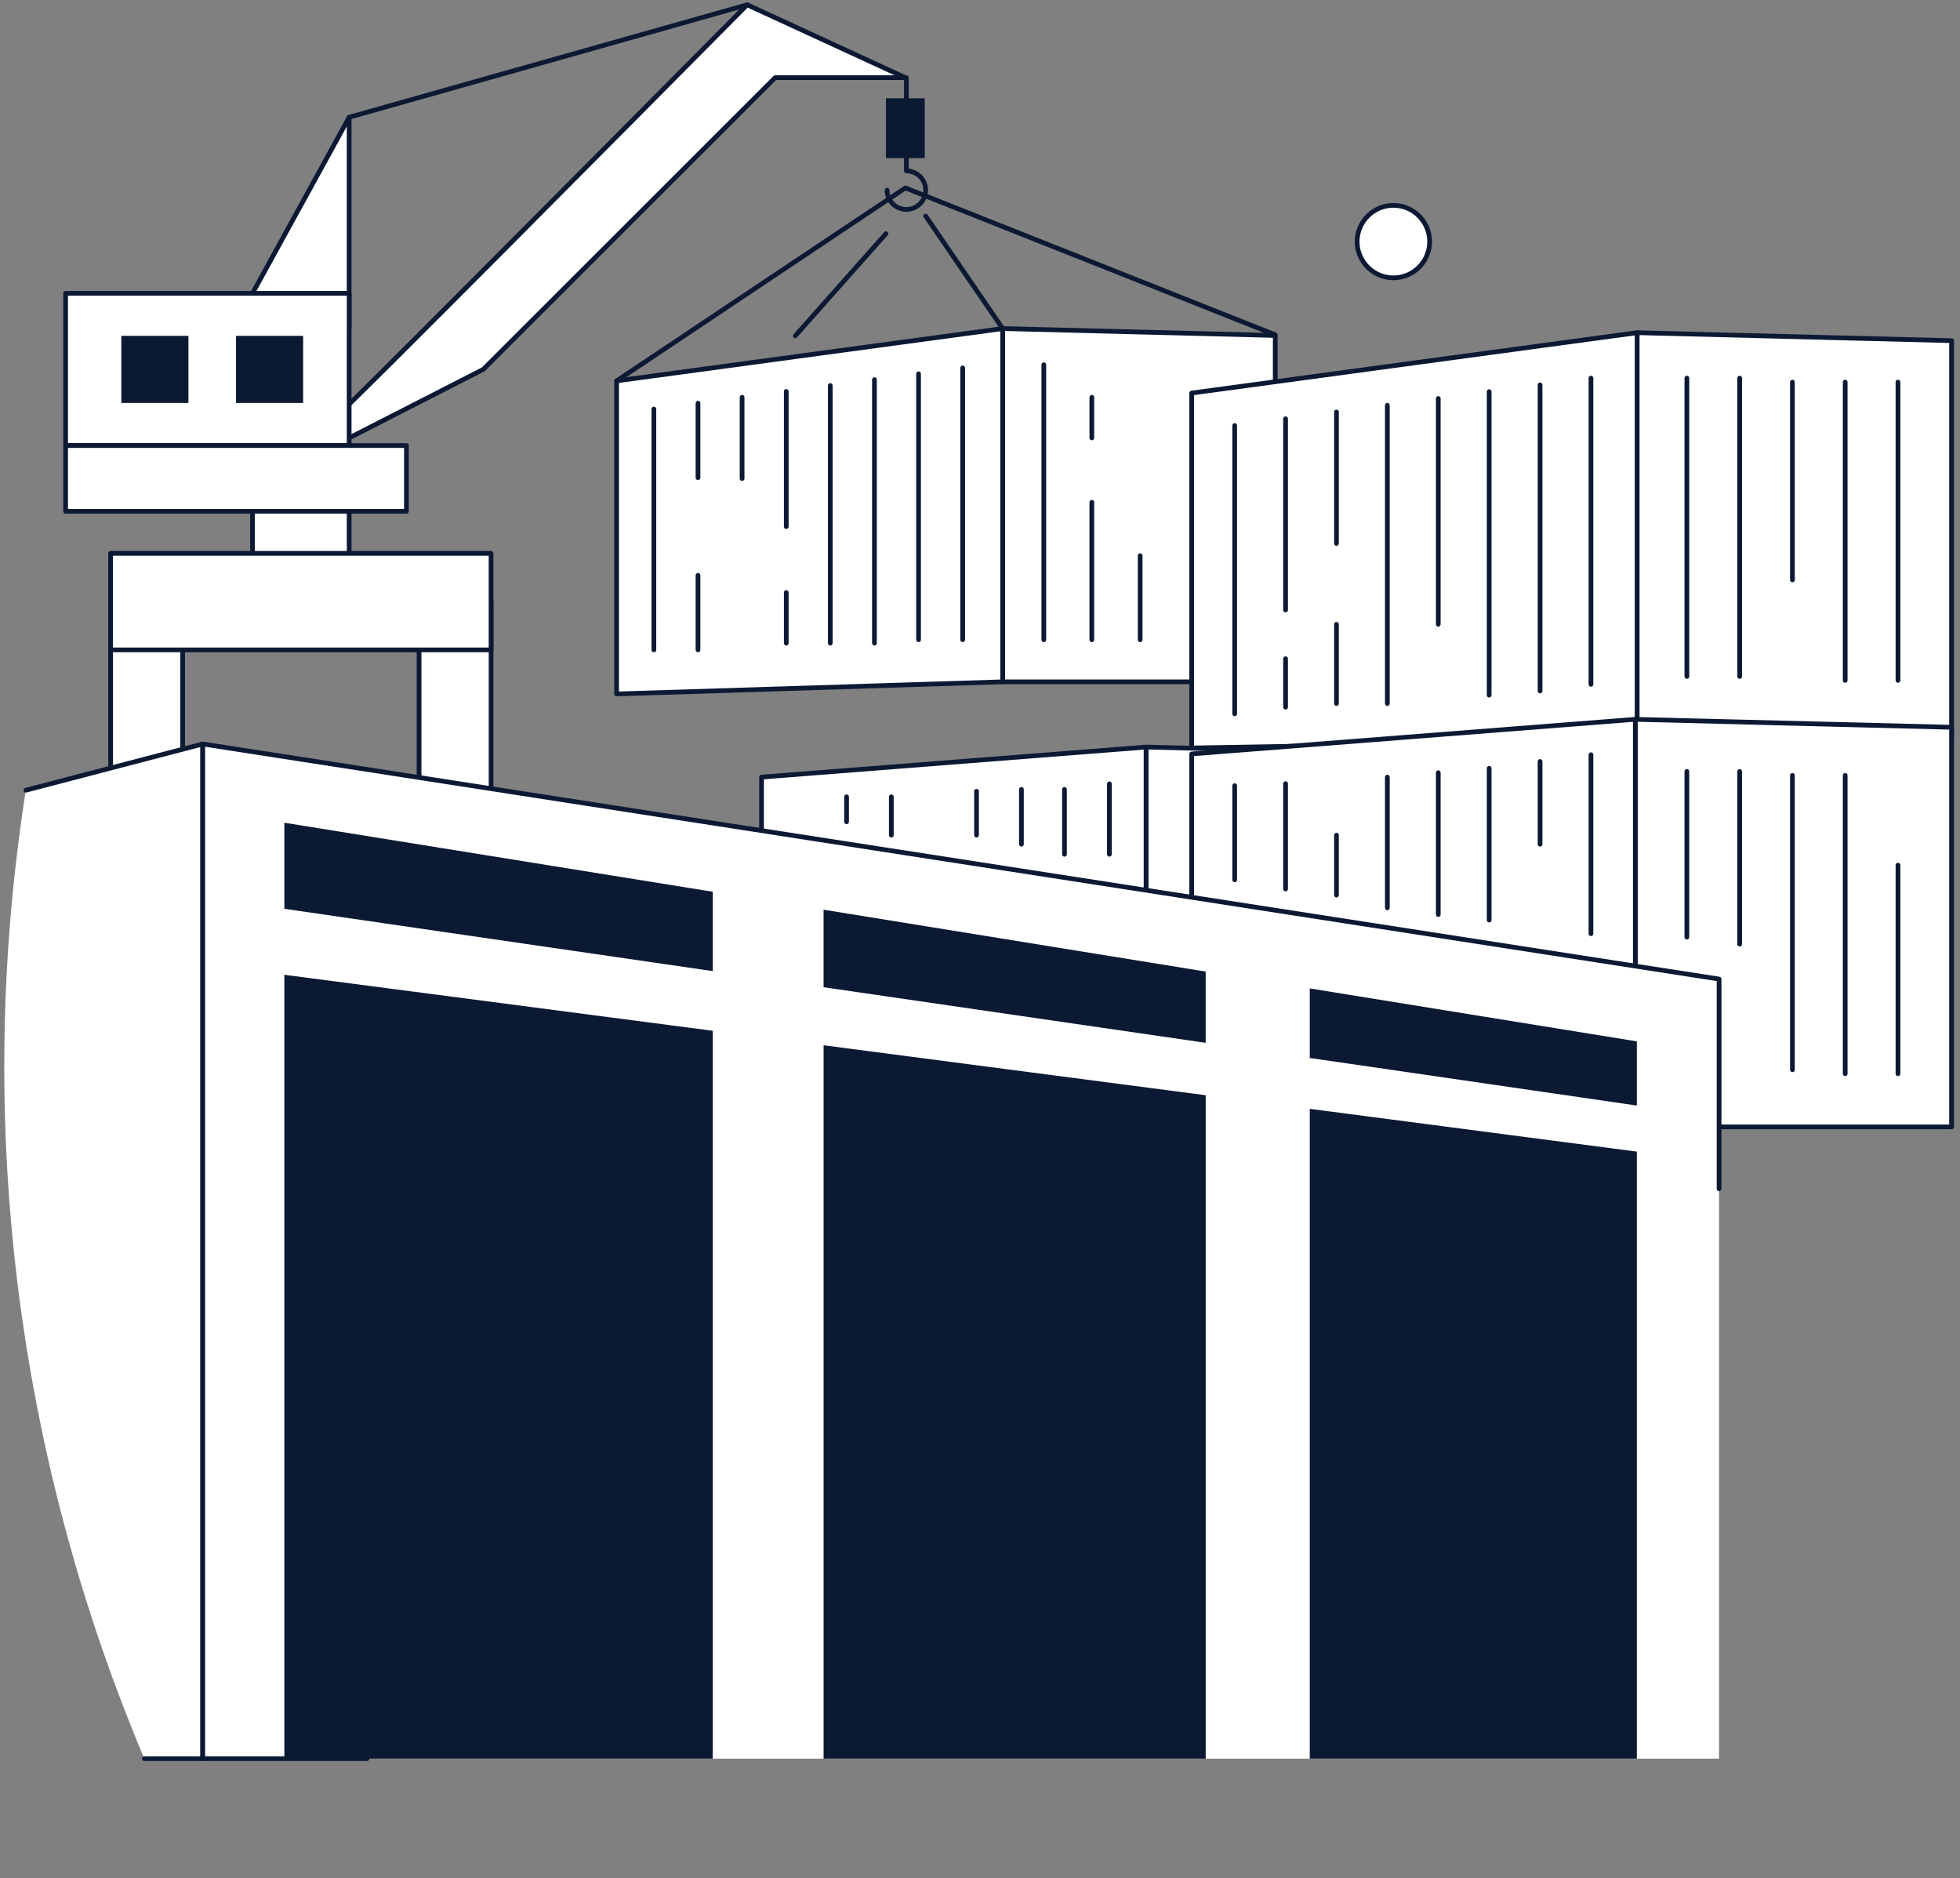 <?xml version="1.0" encoding="UTF-8"?> <svg xmlns="http://www.w3.org/2000/svg" width="358" height="343" viewBox="0 0 358 343" fill="none"><rect x="0" y="0" width="358" height="343" fill="#808080" stroke="none"/> <g clip-path="url(#clip0_196_5)"> <path d="M61.085 76.401C61.893 76.132 136.471 0.873 136.471 0.873L165.364 14.183H141.586L88.282 67.445L61.085 81.364V76.401Z" fill="white"></path> <path d="M61.084 81.785C61.005 81.785 60.927 81.763 60.86 81.721C60.796 81.683 60.742 81.628 60.706 81.562C60.669 81.497 60.651 81.423 60.652 81.348V76.393C60.653 76.317 60.673 76.243 60.712 76.177C60.75 76.112 60.805 76.057 60.871 76.019C62.512 74.78 110.8 26.16 136.164 0.565C136.226 0.502 136.306 0.46 136.393 0.445C136.48 0.429 136.57 0.44 136.65 0.477L165.545 13.785C165.634 13.826 165.707 13.896 165.75 13.985C165.794 14.073 165.806 14.173 165.784 14.269C165.764 14.365 165.711 14.451 165.634 14.513C165.557 14.574 165.462 14.608 165.364 14.607H141.764L88.58 67.748C88.548 67.779 88.512 67.806 88.472 67.826L61.281 81.738C61.22 81.769 61.153 81.785 61.084 81.785V81.785ZM61.515 76.571V80.652L88.019 67.098L141.281 13.878C141.362 13.797 141.472 13.752 141.586 13.751H163.402L136.564 1.391C114.834 23.316 65.826 72.715 61.515 76.571Z" fill="#0C1933"></path> <path d="M46.124 60.002V53.562L63.775 21.417V60.002H46.124Z" fill="white"></path> <path d="M63.774 60.433H46.123C46.01 60.433 45.9 60.388 45.819 60.307C45.739 60.227 45.693 60.117 45.693 60.003V53.563C45.694 53.492 45.712 53.421 45.746 53.358L63.396 21.213C63.442 21.13 63.515 21.064 63.603 21.026C63.69 20.988 63.788 20.981 63.881 21.004C63.973 21.028 64.055 21.082 64.114 21.157C64.172 21.233 64.204 21.325 64.204 21.421V60.005C64.204 60.119 64.158 60.228 64.078 60.308C63.997 60.388 63.888 60.433 63.774 60.433V60.433ZM46.554 59.574H63.344V23.096L46.554 53.672V59.574Z" fill="#0C1933"></path> <path d="M63.775 87.399H46.124V118.347H63.775V87.399Z" fill="white"></path> <path d="M63.774 118.777H46.123C46.01 118.777 45.9 118.732 45.819 118.651C45.739 118.57 45.693 118.461 45.693 118.347V87.399C45.693 87.285 45.739 87.176 45.819 87.095C45.9 87.014 46.01 86.969 46.123 86.969H63.774C63.831 86.969 63.886 86.98 63.939 87.002C63.991 87.023 64.038 87.055 64.078 87.095C64.118 87.135 64.15 87.182 64.171 87.234C64.193 87.287 64.204 87.343 64.204 87.399V118.347C64.204 118.404 64.193 118.459 64.171 118.512C64.15 118.564 64.118 118.611 64.078 118.651C64.038 118.691 63.991 118.723 63.939 118.744C63.886 118.766 63.831 118.777 63.774 118.777V118.777ZM46.554 117.915H63.344V87.827H46.554V117.915Z" fill="#0C1933"></path> <path d="M89.693 158.957V109.857H76.539V158.957H89.693Z" fill="white"></path> <path d="M89.694 159.387H76.54C76.483 159.387 76.427 159.376 76.375 159.354C76.323 159.333 76.275 159.301 76.235 159.261C76.195 159.221 76.164 159.174 76.142 159.122C76.121 159.07 76.109 159.014 76.109 158.957V109.857C76.109 109.8 76.121 109.745 76.142 109.692C76.164 109.64 76.195 109.593 76.235 109.553C76.275 109.513 76.323 109.481 76.375 109.46C76.427 109.438 76.483 109.427 76.54 109.427H89.694C89.75 109.427 89.806 109.438 89.858 109.46C89.91 109.481 89.958 109.513 89.998 109.553C90.038 109.593 90.07 109.64 90.091 109.692C90.113 109.745 90.124 109.8 90.124 109.857V158.957C90.124 159.071 90.079 159.181 89.998 159.261C89.917 159.342 89.808 159.387 89.694 159.387ZM76.975 158.527H89.269V110.287H76.975V158.527Z" fill="#0C1933"></path> <path d="M33.358 159.099V109.999H20.204L20.204 159.099H33.358Z" fill="white"></path> <path d="M33.359 159.529H20.205C20.148 159.529 20.092 159.518 20.04 159.496C19.988 159.475 19.94 159.443 19.9 159.403C19.86 159.363 19.829 159.316 19.807 159.264C19.786 159.212 19.774 159.156 19.774 159.099V109.999C19.774 109.943 19.786 109.887 19.807 109.834C19.829 109.782 19.86 109.735 19.9 109.695C19.94 109.655 19.988 109.623 20.04 109.602C20.092 109.58 20.148 109.569 20.205 109.569H33.359C33.473 109.569 33.582 109.614 33.663 109.695C33.744 109.776 33.789 109.885 33.789 109.999V159.109C33.786 159.221 33.74 159.328 33.66 159.407C33.579 159.485 33.471 159.529 33.359 159.529V159.529ZM20.64 158.669H32.932V110.431H20.64V158.669Z" fill="#0C1933"></path> <path d="M63.774 53.562H11.984V81.355H63.774V53.562Z" fill="white"></path> <path d="M63.774 81.785H11.984C11.927 81.785 11.871 81.774 11.819 81.752C11.767 81.731 11.72 81.699 11.68 81.659C11.64 81.619 11.608 81.572 11.586 81.52C11.565 81.467 11.554 81.412 11.554 81.355V53.562C11.554 53.505 11.565 53.449 11.586 53.397C11.608 53.345 11.64 53.297 11.68 53.258C11.72 53.218 11.767 53.186 11.819 53.164C11.871 53.143 11.927 53.132 11.984 53.132H63.774C63.83 53.132 63.886 53.143 63.938 53.164C63.991 53.186 64.038 53.218 64.078 53.258C64.118 53.297 64.15 53.345 64.171 53.397C64.193 53.449 64.204 53.505 64.204 53.562V81.364C64.201 81.477 64.155 81.584 64.075 81.662C63.994 81.741 63.886 81.785 63.774 81.785ZM12.414 80.925H63.344V53.993H12.414V80.925Z" fill="#0C1933"></path> <path d="M34.419 61.334H22.161V73.582H34.419V61.334Z" fill="#0C1933"></path> <path d="M55.369 61.334H43.11V73.582H55.369V61.334Z" fill="#0C1933"></path> <path d="M74.239 81.355H11.984V93.374H74.239V81.355Z" fill="white"></path> <path d="M74.236 93.805H11.984C11.927 93.805 11.871 93.794 11.819 93.773C11.767 93.751 11.72 93.719 11.68 93.68C11.64 93.639 11.608 93.592 11.586 93.54C11.565 93.488 11.554 93.432 11.554 93.376V81.364C11.554 81.308 11.565 81.252 11.586 81.2C11.608 81.148 11.64 81.1 11.68 81.061C11.72 81.021 11.767 80.989 11.819 80.967C11.871 80.946 11.927 80.935 11.984 80.935H74.236C74.351 80.935 74.46 80.98 74.541 81.06C74.622 81.141 74.668 81.25 74.668 81.364V93.385C74.665 93.497 74.619 93.604 74.538 93.683C74.457 93.761 74.349 93.805 74.236 93.805V93.805ZM12.414 92.951H73.806V81.792H12.414V92.951Z" fill="#0C1933"></path> <path d="M89.691 101.04H20.204V118.676H89.691V101.04Z" fill="white"></path> <path d="M89.694 119.115H20.205C20.148 119.115 20.092 119.104 20.04 119.082C19.987 119.061 19.94 119.029 19.9 118.989C19.86 118.949 19.828 118.901 19.807 118.849C19.785 118.796 19.774 118.74 19.774 118.684V101.049C19.774 100.993 19.786 100.937 19.807 100.885C19.829 100.832 19.86 100.785 19.9 100.745C19.94 100.705 19.988 100.674 20.04 100.652C20.092 100.63 20.148 100.619 20.205 100.619H89.694C89.75 100.619 89.806 100.63 89.858 100.652C89.91 100.674 89.958 100.705 89.998 100.745C90.038 100.785 90.069 100.832 90.091 100.885C90.113 100.937 90.124 100.993 90.124 101.049V118.684C90.124 118.74 90.113 118.796 90.091 118.849C90.07 118.901 90.038 118.949 89.998 118.989C89.958 119.029 89.911 119.061 89.859 119.082C89.806 119.104 89.75 119.115 89.694 119.115V119.115ZM20.637 118.254H89.263V101.479H20.637V118.254Z" fill="#0C1933"></path> <path d="M63.774 21.847C63.68 21.847 63.588 21.817 63.513 21.76C63.438 21.703 63.384 21.624 63.359 21.533C63.328 21.423 63.342 21.306 63.398 21.206C63.454 21.107 63.546 21.034 63.656 21.002L136.353 0.46C136.407 0.445 136.464 0.44 136.52 0.447C136.576 0.453 136.63 0.471 136.68 0.498C136.729 0.526 136.772 0.563 136.807 0.607C136.842 0.652 136.868 0.703 136.884 0.757C136.899 0.811 136.904 0.868 136.897 0.924C136.89 0.98 136.873 1.035 136.845 1.084C136.817 1.133 136.78 1.177 136.736 1.212C136.692 1.247 136.641 1.272 136.586 1.288L63.89 21.83C63.852 21.841 63.813 21.847 63.774 21.847Z" fill="#0C1933"></path> <path d="M168.908 17.947H161.819V28.878H168.908V17.947Z" fill="#0C1933"></path> <path d="M165.556 38.682C164.508 38.681 163.502 38.264 162.76 37.523C162.019 36.782 161.602 35.777 161.601 34.729C161.601 34.615 161.646 34.505 161.726 34.425C161.807 34.344 161.916 34.298 162.031 34.297C162.145 34.298 162.254 34.344 162.335 34.425C162.416 34.505 162.461 34.615 162.461 34.729C162.462 35.549 162.788 36.335 163.369 36.914C163.949 37.494 164.736 37.82 165.556 37.82C166.377 37.819 167.163 37.493 167.743 36.914C168.324 36.334 168.65 35.549 168.652 34.729C168.651 33.909 168.324 33.123 167.744 32.543C167.164 31.963 166.377 31.637 165.556 31.636C165.442 31.636 165.333 31.591 165.252 31.51C165.171 31.43 165.126 31.32 165.126 31.206V14.183C165.126 14.126 165.137 14.07 165.158 14.018C165.18 13.966 165.212 13.918 165.252 13.878C165.291 13.838 165.339 13.806 165.391 13.784C165.444 13.762 165.5 13.751 165.556 13.751C165.613 13.751 165.669 13.762 165.721 13.784C165.774 13.806 165.821 13.838 165.861 13.878C165.901 13.918 165.933 13.966 165.954 14.018C165.976 14.07 165.987 14.126 165.987 14.183V30.799C166.954 30.906 167.848 31.365 168.499 32.089C169.149 32.813 169.51 33.751 169.512 34.723C169.512 35.772 169.096 36.778 168.354 37.52C167.612 38.263 166.606 38.68 165.556 38.682V38.682Z" fill="#0C1933"></path> <path d="M232.926 124.516H183.138V60.002L232.926 61.265V124.516Z" fill="white"></path> <path d="M232.928 124.946H183.137C183.023 124.946 182.914 124.901 182.833 124.82C182.752 124.74 182.707 124.63 182.707 124.516V60.002C182.707 59.944 182.719 59.887 182.741 59.834C182.763 59.782 182.795 59.734 182.836 59.693C182.877 59.653 182.926 59.622 182.98 59.601C183.034 59.58 183.091 59.57 183.148 59.572L232.939 60.835C233.051 60.838 233.158 60.885 233.236 60.965C233.314 61.045 233.358 61.153 233.358 61.265V124.516C233.358 124.573 233.347 124.629 233.325 124.681C233.303 124.733 233.272 124.78 233.232 124.82C233.192 124.86 233.144 124.892 233.092 124.913C233.04 124.935 232.984 124.946 232.928 124.946V124.946ZM183.567 124.086H232.497V61.684L183.567 60.443V124.086Z" fill="#0C1933"></path> <path d="M190.657 117.267C190.542 117.266 190.433 117.221 190.352 117.14C190.272 117.059 190.227 116.949 190.227 116.835V66.614C190.227 66.499 190.272 66.39 190.352 66.309C190.433 66.228 190.542 66.182 190.657 66.182C190.771 66.182 190.88 66.228 190.961 66.309C191.042 66.39 191.087 66.499 191.087 66.614V116.835C191.087 116.949 191.042 117.059 190.961 117.14C190.88 117.221 190.771 117.266 190.657 117.267Z" fill="#0C1933"></path> <path d="M199.426 117.267C199.312 117.266 199.203 117.221 199.122 117.14C199.041 117.059 198.996 116.949 198.996 116.835V91.723C198.996 91.609 199.041 91.5 199.122 91.419C199.203 91.339 199.312 91.294 199.426 91.294C199.54 91.294 199.65 91.339 199.73 91.419C199.811 91.5 199.856 91.609 199.856 91.723V116.835C199.856 116.949 199.811 117.059 199.731 117.14C199.65 117.221 199.541 117.266 199.426 117.267V117.267Z" fill="#0C1933"></path> <path d="M208.254 117.267C208.14 117.266 208.031 117.221 207.95 117.14C207.869 117.059 207.824 116.949 207.824 116.835V101.481C207.824 101.367 207.87 101.257 207.95 101.177C208.031 101.096 208.14 101.051 208.254 101.051C208.311 101.051 208.367 101.062 208.419 101.083C208.472 101.105 208.519 101.136 208.559 101.176C208.599 101.216 208.631 101.264 208.652 101.316C208.674 101.368 208.685 101.424 208.685 101.481V116.835C208.685 116.892 208.674 116.948 208.652 117C208.631 117.053 208.599 117.1 208.559 117.14C208.519 117.18 208.472 117.212 208.419 117.234C208.367 117.256 208.311 117.267 208.254 117.267V117.267Z" fill="#0C1933"></path> <path d="M199.426 80.404C199.312 80.404 199.203 80.359 199.122 80.278C199.041 80.197 198.996 80.088 198.996 79.974V72.549C198.996 72.435 199.041 72.326 199.122 72.245C199.203 72.165 199.312 72.119 199.426 72.119C199.54 72.119 199.65 72.165 199.73 72.245C199.811 72.326 199.856 72.435 199.856 72.549V79.974C199.856 80.088 199.811 80.197 199.73 80.278C199.65 80.359 199.54 80.404 199.426 80.404Z" fill="#0C1933"></path> <path d="M183.138 124.516V60.002L112.624 69.555V126.729L183.138 124.516Z" fill="white"></path> <path d="M112.624 127.161C112.512 127.16 112.405 127.116 112.324 127.039C112.283 126.999 112.25 126.95 112.228 126.897C112.205 126.844 112.194 126.787 112.193 126.729V69.555C112.193 69.451 112.231 69.35 112.3 69.272C112.369 69.193 112.464 69.143 112.567 69.129L183.079 59.575C183.14 59.567 183.203 59.572 183.262 59.59C183.321 59.608 183.375 59.638 183.422 59.678C183.468 59.719 183.504 59.768 183.53 59.824C183.555 59.88 183.568 59.94 183.568 60.002V124.516C183.568 124.628 183.524 124.735 183.446 124.816C183.368 124.896 183.262 124.943 183.15 124.946L112.638 127.159L112.624 127.161ZM113.056 69.931V126.286L182.707 124.099V60.495L113.056 69.931Z" fill="#0C1933"></path> <path d="M175.835 117.267C175.721 117.267 175.611 117.221 175.53 117.14C175.449 117.06 175.403 116.95 175.403 116.835V67.187C175.403 67.131 175.415 67.075 175.436 67.022C175.458 66.97 175.49 66.923 175.53 66.883C175.57 66.843 175.618 66.811 175.67 66.79C175.723 66.768 175.779 66.757 175.835 66.757C175.949 66.757 176.059 66.803 176.14 66.883C176.22 66.964 176.266 67.073 176.266 67.187V116.835C176.266 116.949 176.22 117.059 176.14 117.14C176.059 117.221 175.95 117.266 175.835 117.267V117.267Z" fill="#0C1933"></path> <path d="M167.777 117.267C167.663 117.266 167.553 117.221 167.473 117.14C167.392 117.059 167.347 116.949 167.347 116.835V68.26C167.346 68.203 167.357 68.147 167.379 68.095C167.4 68.043 167.432 67.995 167.472 67.955C167.512 67.915 167.559 67.883 167.612 67.861C167.664 67.84 167.72 67.828 167.777 67.828C167.834 67.828 167.89 67.839 167.942 67.861C167.995 67.882 168.043 67.914 168.083 67.954C168.123 67.994 168.155 68.042 168.177 68.094C168.198 68.147 168.209 68.203 168.209 68.26V116.835C168.209 116.95 168.163 117.06 168.082 117.14C168.001 117.221 167.891 117.267 167.777 117.267Z" fill="#0C1933"></path> <path d="M159.719 117.884C159.605 117.884 159.496 117.838 159.415 117.758C159.334 117.677 159.289 117.568 159.289 117.454V69.331C159.289 69.217 159.334 69.108 159.415 69.027C159.496 68.946 159.605 68.901 159.719 68.901C159.833 68.901 159.943 68.946 160.024 69.027C160.105 69.107 160.151 69.217 160.151 69.331V117.454C160.151 117.568 160.105 117.677 160.024 117.758C159.943 117.838 159.833 117.884 159.719 117.884Z" fill="#0C1933"></path> <path d="M151.656 117.884C151.542 117.884 151.432 117.838 151.352 117.758C151.271 117.677 151.226 117.568 151.226 117.454V70.404C151.226 70.29 151.271 70.18 151.352 70.1C151.432 70.019 151.542 69.974 151.656 69.974C151.77 69.974 151.879 70.019 151.96 70.1C152.041 70.18 152.086 70.29 152.086 70.404V117.454C152.086 117.568 152.041 117.677 151.96 117.758C151.879 117.838 151.77 117.884 151.656 117.884Z" fill="#0C1933"></path> <path d="M143.614 96.603C143.5 96.603 143.39 96.558 143.31 96.477C143.229 96.397 143.184 96.287 143.184 96.173V71.476C143.184 71.362 143.229 71.253 143.31 71.172C143.39 71.092 143.5 71.046 143.614 71.046C143.728 71.046 143.837 71.092 143.918 71.172C143.999 71.253 144.044 71.362 144.044 71.476V96.173C144.044 96.287 143.999 96.397 143.918 96.477C143.837 96.558 143.728 96.603 143.614 96.603V96.603Z" fill="#0C1933"></path> <path d="M143.614 117.884C143.5 117.884 143.39 117.838 143.31 117.758C143.229 117.677 143.184 117.568 143.184 117.454V108.203C143.183 108.146 143.194 108.09 143.216 108.038C143.237 107.986 143.269 107.938 143.309 107.898C143.349 107.858 143.396 107.826 143.449 107.804C143.501 107.782 143.557 107.771 143.614 107.771C143.67 107.771 143.727 107.782 143.779 107.804C143.831 107.826 143.879 107.858 143.919 107.898C143.959 107.938 143.99 107.986 144.012 108.038C144.033 108.09 144.044 108.146 144.044 108.203V117.454C144.044 117.568 143.999 117.677 143.918 117.758C143.837 117.838 143.728 117.884 143.614 117.884Z" fill="#0C1933"></path> <path d="M135.546 87.829C135.432 87.829 135.323 87.784 135.242 87.703C135.162 87.622 135.116 87.513 135.116 87.399V72.549C135.116 72.435 135.162 72.326 135.242 72.245C135.323 72.165 135.432 72.119 135.546 72.119C135.66 72.119 135.77 72.165 135.851 72.245C135.931 72.326 135.977 72.435 135.977 72.549V87.399C135.977 87.513 135.931 87.622 135.851 87.703C135.77 87.784 135.66 87.829 135.546 87.829V87.829Z" fill="#0C1933"></path> <path d="M127.489 87.666C127.375 87.666 127.265 87.62 127.184 87.539C127.104 87.458 127.059 87.349 127.059 87.234V73.622C127.058 73.565 127.069 73.509 127.091 73.457C127.112 73.404 127.144 73.357 127.184 73.317C127.224 73.276 127.271 73.245 127.324 73.223C127.376 73.201 127.432 73.19 127.489 73.19C127.545 73.19 127.602 73.201 127.654 73.223C127.706 73.245 127.754 73.276 127.794 73.317C127.834 73.357 127.865 73.404 127.887 73.457C127.908 73.509 127.919 73.565 127.919 73.622V87.234C127.919 87.349 127.874 87.458 127.793 87.539C127.712 87.62 127.603 87.666 127.489 87.666Z" fill="#0C1933"></path> <path d="M127.489 119.115C127.432 119.115 127.376 119.104 127.324 119.082C127.271 119.061 127.224 119.029 127.184 118.989C127.144 118.949 127.112 118.901 127.091 118.849C127.069 118.796 127.058 118.74 127.059 118.684V105.071C127.059 104.957 127.104 104.847 127.184 104.766C127.265 104.685 127.375 104.64 127.489 104.639C127.603 104.64 127.712 104.685 127.793 104.766C127.874 104.847 127.919 104.957 127.919 105.071V118.684C127.919 118.74 127.908 118.796 127.887 118.849C127.865 118.901 127.834 118.949 127.794 118.989C127.754 119.029 127.706 119.061 127.654 119.082C127.602 119.104 127.545 119.115 127.489 119.115V119.115Z" fill="#0C1933"></path> <path d="M119.432 119.115C119.375 119.115 119.319 119.104 119.266 119.083C119.214 119.061 119.166 119.029 119.126 118.989C119.086 118.949 119.054 118.901 119.032 118.849C119.011 118.797 119 118.74 119 118.684V74.693C119 74.636 119.011 74.58 119.033 74.528C119.055 74.475 119.087 74.428 119.127 74.388C119.167 74.348 119.214 74.316 119.267 74.295C119.319 74.273 119.375 74.263 119.432 74.263C119.546 74.263 119.656 74.308 119.736 74.389C119.817 74.469 119.862 74.579 119.862 74.693V118.68C119.863 118.737 119.852 118.793 119.831 118.846C119.81 118.899 119.778 118.947 119.738 118.987C119.698 119.028 119.651 119.06 119.598 119.082C119.545 119.104 119.489 119.115 119.432 119.115V119.115Z" fill="#0C1933"></path> <path d="M183.138 60.433C183.068 60.433 182.999 60.416 182.937 60.384C182.875 60.351 182.822 60.304 182.782 60.246L168.727 39.709C168.695 39.663 168.672 39.611 168.661 39.555C168.649 39.5 168.648 39.443 168.659 39.387C168.669 39.332 168.69 39.279 168.721 39.231C168.752 39.184 168.792 39.143 168.839 39.111C168.886 39.08 168.938 39.057 168.993 39.045C169.049 39.034 169.106 39.033 169.162 39.044C169.217 39.054 169.27 39.075 169.317 39.106C169.365 39.137 169.406 39.177 169.437 39.224L183.493 59.761C183.525 59.807 183.548 59.859 183.559 59.915C183.571 59.97 183.572 60.027 183.561 60.083C183.551 60.138 183.529 60.191 183.498 60.239C183.468 60.286 183.428 60.327 183.381 60.358C183.309 60.407 183.224 60.433 183.138 60.433V60.433Z" fill="#0C1933"></path> <path d="M145.252 61.766C145.147 61.766 145.045 61.727 144.966 61.657C144.924 61.62 144.889 61.574 144.864 61.523C144.84 61.473 144.825 61.417 144.822 61.361C144.819 61.305 144.827 61.248 144.845 61.195C144.864 61.141 144.893 61.092 144.93 61.05L161.498 42.389C161.574 42.304 161.68 42.253 161.794 42.246C161.908 42.239 162.02 42.277 162.106 42.352C162.191 42.428 162.243 42.534 162.25 42.648C162.257 42.762 162.218 42.874 162.143 42.959L145.574 61.62C145.533 61.665 145.484 61.702 145.428 61.727C145.373 61.752 145.313 61.765 145.252 61.766V61.766Z" fill="#0C1933"></path> <path d="M112.625 69.985C112.555 69.986 112.485 69.969 112.422 69.936C112.36 69.904 112.306 69.856 112.266 69.798C112.235 69.751 112.213 69.698 112.202 69.643C112.191 69.588 112.191 69.531 112.202 69.475C112.213 69.42 112.235 69.367 112.266 69.32C112.298 69.273 112.339 69.233 112.386 69.202L165.13 33.959C165.187 33.92 165.254 33.897 165.323 33.889C165.392 33.882 165.462 33.892 165.526 33.918L233.09 60.745C233.143 60.766 233.191 60.797 233.232 60.837C233.273 60.876 233.306 60.923 233.328 60.975C233.35 61.028 233.362 61.084 233.363 61.14C233.364 61.197 233.353 61.253 233.332 61.306C233.311 61.359 233.28 61.407 233.24 61.448C233.201 61.488 233.154 61.521 233.101 61.543C233.049 61.566 232.993 61.578 232.936 61.578C232.88 61.579 232.823 61.568 232.771 61.547L165.418 34.802L112.861 69.918C112.791 69.963 112.709 69.987 112.625 69.985Z" fill="#0C1933"></path> <path d="M259.399 200.945H209.33V136.43L259.399 137.693V200.945Z" fill="white"></path> <path d="M259.401 201.375H209.33C209.215 201.375 209.106 201.329 209.025 201.249C208.945 201.168 208.899 201.059 208.899 200.945V136.43C208.899 136.373 208.911 136.316 208.934 136.263C208.956 136.21 208.989 136.162 209.03 136.122C209.071 136.081 209.12 136.05 209.173 136.029C209.226 136.008 209.284 135.998 209.341 136L259.412 137.264C259.524 137.267 259.63 137.313 259.709 137.393C259.787 137.474 259.831 137.581 259.831 137.693V200.945C259.831 201.059 259.785 201.168 259.705 201.249C259.624 201.329 259.515 201.375 259.401 201.375ZM209.762 200.515H258.97V138.112L209.762 136.871V200.515Z" fill="#0C1933"></path> <path d="M209.33 200.945V136.43L139.097 141.91V197.411L209.33 200.945Z" fill="white"></path> <path d="M209.329 201.375H209.309L139.076 197.841C138.965 197.835 138.861 197.788 138.785 197.708C138.708 197.628 138.666 197.521 138.666 197.411V141.915C138.666 141.807 138.707 141.702 138.781 141.622C138.855 141.543 138.956 141.494 139.064 141.485L209.296 136.008C209.355 136.003 209.415 136.01 209.471 136.029C209.528 136.049 209.579 136.08 209.623 136.12C209.667 136.16 209.701 136.209 209.725 136.263C209.749 136.318 209.761 136.376 209.762 136.436V200.945C209.761 201.003 209.749 201.061 209.726 201.115C209.703 201.168 209.669 201.217 209.627 201.257C209.547 201.333 209.44 201.375 209.329 201.375ZM139.528 197.001L208.899 200.493V136.895L139.528 142.315V197.001Z" fill="#0C1933"></path> <path d="M202.632 156.444C202.518 156.444 202.409 156.398 202.328 156.318C202.247 156.237 202.202 156.128 202.202 156.014V143.139C202.202 143.083 202.213 143.027 202.234 142.974C202.256 142.922 202.288 142.874 202.327 142.834C202.367 142.794 202.415 142.762 202.467 142.74C202.52 142.719 202.576 142.708 202.632 142.708C202.689 142.708 202.745 142.719 202.797 142.74C202.85 142.762 202.897 142.794 202.937 142.834C202.977 142.874 203.009 142.922 203.03 142.974C203.052 143.027 203.063 143.083 203.063 143.139V156.014C203.063 156.128 203.017 156.237 202.937 156.318C202.856 156.398 202.746 156.444 202.632 156.444V156.444Z" fill="#0C1933"></path> <path d="M194.431 156.444C194.374 156.444 194.318 156.433 194.266 156.411C194.213 156.39 194.166 156.358 194.126 156.318C194.086 156.279 194.054 156.231 194.032 156.179C194.01 156.126 193.999 156.07 193.999 156.014V144.158C193.999 144.101 194.01 144.045 194.032 143.993C194.054 143.941 194.086 143.893 194.126 143.853C194.166 143.813 194.213 143.782 194.266 143.76C194.318 143.739 194.374 143.728 194.431 143.728C194.488 143.728 194.544 143.739 194.596 143.761C194.648 143.782 194.695 143.814 194.735 143.854C194.775 143.894 194.807 143.941 194.829 143.993C194.85 144.045 194.861 144.101 194.861 144.158V156.014C194.861 156.128 194.816 156.237 194.735 156.318C194.655 156.398 194.545 156.444 194.431 156.444Z" fill="#0C1933"></path> <path d="M186.566 154.605C186.452 154.604 186.342 154.559 186.262 154.478C186.181 154.397 186.136 154.287 186.136 154.173V144.158C186.136 144.101 186.147 144.045 186.168 143.993C186.19 143.941 186.222 143.894 186.262 143.854C186.302 143.814 186.349 143.782 186.401 143.761C186.453 143.739 186.509 143.728 186.566 143.728C186.622 143.728 186.678 143.739 186.731 143.761C186.783 143.782 186.83 143.814 186.87 143.854C186.91 143.894 186.942 143.941 186.963 143.993C186.985 144.045 186.996 144.101 186.996 144.158V154.173C186.996 154.287 186.951 154.397 186.87 154.478C186.79 154.559 186.68 154.604 186.566 154.605Z" fill="#0C1933"></path> <path d="M178.363 152.941C178.249 152.941 178.139 152.896 178.059 152.816C177.978 152.735 177.933 152.626 177.933 152.512V144.496C177.933 144.382 177.978 144.273 178.059 144.192C178.139 144.112 178.249 144.066 178.363 144.066C178.419 144.066 178.476 144.077 178.528 144.098C178.58 144.12 178.628 144.152 178.668 144.192C178.708 144.231 178.74 144.279 178.762 144.331C178.784 144.383 178.795 144.44 178.795 144.496V152.512C178.795 152.568 178.784 152.624 178.762 152.677C178.74 152.729 178.708 152.776 178.668 152.816C178.628 152.856 178.58 152.888 178.528 152.909C178.476 152.931 178.419 152.942 178.363 152.941Z" fill="#0C1933"></path> <path d="M162.805 152.941C162.748 152.942 162.692 152.931 162.64 152.909C162.587 152.888 162.54 152.856 162.5 152.816C162.46 152.776 162.428 152.729 162.406 152.677C162.384 152.624 162.373 152.568 162.373 152.512V145.516C162.373 145.46 162.384 145.403 162.405 145.351C162.427 145.298 162.459 145.251 162.499 145.211C162.539 145.171 162.587 145.139 162.639 145.117C162.692 145.096 162.748 145.085 162.805 145.085C162.862 145.085 162.918 145.096 162.97 145.118C163.022 145.139 163.07 145.171 163.11 145.211C163.15 145.251 163.182 145.299 163.203 145.351C163.225 145.404 163.236 145.46 163.235 145.516V152.512C163.235 152.626 163.19 152.735 163.109 152.816C163.029 152.896 162.919 152.941 162.805 152.941V152.941Z" fill="#0C1933"></path> <path d="M154.629 150.512C154.573 150.512 154.517 150.501 154.464 150.48C154.412 150.458 154.364 150.427 154.324 150.387C154.284 150.347 154.252 150.299 154.23 150.247C154.208 150.195 154.197 150.139 154.197 150.082V145.513C154.197 145.456 154.208 145.4 154.23 145.347C154.251 145.295 154.283 145.247 154.323 145.207C154.363 145.167 154.411 145.135 154.464 145.113C154.516 145.092 154.573 145.081 154.629 145.081C154.686 145.081 154.742 145.092 154.794 145.114C154.847 145.136 154.894 145.168 154.934 145.208C154.974 145.248 155.006 145.295 155.027 145.348C155.049 145.4 155.06 145.456 155.059 145.513V150.082C155.059 150.196 155.014 150.305 154.934 150.386C154.853 150.467 154.743 150.512 154.629 150.512V150.512Z" fill="#0C1933"></path> <path d="M356.466 135.191H299.019V60.757L356.466 62.212V135.191Z" fill="white"></path> <path d="M356.458 135.621H299.02C298.963 135.621 298.907 135.61 298.855 135.589C298.802 135.567 298.755 135.536 298.715 135.496C298.674 135.456 298.643 135.408 298.621 135.356C298.599 135.304 298.588 135.248 298.588 135.191V60.757C298.588 60.699 298.599 60.642 298.622 60.589C298.644 60.536 298.677 60.488 298.719 60.448C298.76 60.408 298.809 60.377 298.863 60.356C298.916 60.335 298.974 60.325 299.031 60.327L356.477 61.783C356.589 61.785 356.696 61.831 356.774 61.912C356.853 61.992 356.896 62.1 356.896 62.212V135.187C356.896 135.245 356.885 135.302 356.864 135.355C356.842 135.408 356.809 135.456 356.769 135.496C356.728 135.537 356.679 135.569 356.626 135.59C356.573 135.611 356.516 135.622 356.458 135.621ZM299.443 134.759H356.028V62.633L299.443 61.198V134.759Z" fill="#0C1933"></path> <path d="M299.018 135.191V60.757L217.664 71.779V136.598L299.018 135.191Z" fill="white"></path> <path d="M217.665 137.028C217.609 137.028 217.553 137.018 217.502 136.996C217.45 136.975 217.403 136.944 217.363 136.905C217.323 136.865 217.29 136.817 217.268 136.765C217.246 136.712 217.234 136.655 217.234 136.598V71.779C217.234 71.675 217.272 71.574 217.341 71.496C217.41 71.417 217.505 71.367 217.608 71.353L298.968 60.327C299.029 60.318 299.091 60.323 299.15 60.341C299.209 60.359 299.263 60.389 299.309 60.429C299.355 60.47 299.393 60.519 299.418 60.575C299.444 60.631 299.457 60.691 299.457 60.753V135.187C299.456 135.3 299.412 135.408 299.333 135.488C299.254 135.568 299.146 135.615 299.034 135.617L217.674 137.024L217.665 137.028ZM218.095 72.155V136.161L298.589 134.767V61.248L218.095 72.155Z" fill="#0C1933"></path> <path d="M308.114 123.974C308 123.974 307.89 123.929 307.81 123.848C307.729 123.768 307.684 123.658 307.684 123.544V69.047C307.684 68.933 307.729 68.823 307.809 68.742C307.89 68.661 308 68.616 308.114 68.615C308.228 68.616 308.337 68.661 308.418 68.742C308.499 68.823 308.544 68.933 308.544 69.047V123.535C308.545 123.592 308.535 123.649 308.514 123.702C308.493 123.756 308.461 123.804 308.421 123.845C308.381 123.886 308.333 123.918 308.281 123.941C308.228 123.963 308.171 123.974 308.114 123.974V123.974Z" fill="#0C1933"></path> <path d="M317.751 123.974C317.637 123.974 317.528 123.929 317.447 123.848C317.367 123.768 317.321 123.658 317.321 123.544V69.047C317.321 68.933 317.367 68.823 317.447 68.742C317.528 68.661 317.637 68.616 317.751 68.615C317.866 68.615 317.976 68.661 318.057 68.742C318.138 68.823 318.184 68.932 318.184 69.047V123.535C318.185 123.592 318.174 123.65 318.153 123.703C318.132 123.756 318.1 123.805 318.06 123.846C318.02 123.887 317.972 123.919 317.919 123.941C317.866 123.963 317.809 123.975 317.751 123.974V123.974Z" fill="#0C1933"></path> <path d="M327.392 106.343C327.335 106.344 327.279 106.333 327.227 106.311C327.174 106.29 327.127 106.258 327.087 106.218C327.046 106.178 327.015 106.131 326.993 106.079C326.971 106.026 326.96 105.97 326.96 105.914V69.778C326.96 69.721 326.971 69.665 326.993 69.613C327.015 69.56 327.046 69.513 327.087 69.473C327.127 69.433 327.174 69.401 327.227 69.38C327.279 69.358 327.335 69.347 327.392 69.348C327.506 69.348 327.616 69.393 327.696 69.474C327.777 69.554 327.822 69.663 327.822 69.778V105.923C327.82 106.035 327.773 106.142 327.693 106.221C327.613 106.3 327.504 106.344 327.392 106.343Z" fill="#0C1933"></path> <path d="M337.03 124.686C336.916 124.686 336.806 124.641 336.726 124.56C336.645 124.48 336.6 124.37 336.6 124.256V69.778C336.6 69.663 336.645 69.554 336.726 69.474C336.806 69.393 336.916 69.348 337.03 69.348C337.144 69.348 337.253 69.393 337.334 69.474C337.415 69.554 337.46 69.663 337.46 69.778V124.266C337.458 124.378 337.411 124.485 337.331 124.564C337.25 124.642 337.142 124.686 337.03 124.686V124.686Z" fill="#0C1933"></path> <path d="M346.667 124.686C346.553 124.686 346.444 124.641 346.363 124.56C346.283 124.48 346.237 124.37 346.237 124.256V69.778C346.237 69.663 346.283 69.554 346.363 69.474C346.444 69.393 346.553 69.348 346.667 69.348C346.725 69.346 346.782 69.357 346.835 69.378C346.888 69.399 346.937 69.43 346.978 69.47C347.019 69.51 347.051 69.558 347.073 69.611C347.096 69.664 347.107 69.72 347.107 69.778V124.266C347.106 124.322 347.093 124.378 347.071 124.43C347.048 124.481 347.015 124.528 346.974 124.567C346.934 124.606 346.886 124.637 346.833 124.657C346.78 124.678 346.724 124.687 346.667 124.686Z" fill="#0C1933"></path> <path d="M290.594 125.41C290.48 125.409 290.371 125.363 290.29 125.282C290.209 125.202 290.164 125.092 290.164 124.978V69.047C290.164 68.933 290.209 68.823 290.29 68.742C290.371 68.661 290.48 68.616 290.594 68.615C290.708 68.616 290.818 68.661 290.899 68.742C290.979 68.823 291.024 68.933 291.024 69.047V124.978C291.024 125.092 290.979 125.202 290.899 125.282C290.818 125.363 290.708 125.409 290.594 125.41Z" fill="#0C1933"></path> <path d="M281.297 126.622C281.241 126.622 281.185 126.611 281.132 126.589C281.08 126.568 281.033 126.536 280.993 126.496C280.953 126.456 280.921 126.408 280.899 126.356C280.878 126.303 280.867 126.247 280.867 126.191V70.284C280.867 70.17 280.912 70.06 280.993 69.979C281.074 69.898 281.183 69.853 281.297 69.852C281.412 69.852 281.522 69.898 281.603 69.979C281.684 70.06 281.729 70.169 281.729 70.284V126.191C281.73 126.247 281.719 126.304 281.697 126.356C281.675 126.409 281.644 126.456 281.603 126.497C281.563 126.537 281.516 126.568 281.463 126.59C281.41 126.612 281.354 126.623 281.297 126.622Z" fill="#0C1933"></path> <path d="M272.001 127.383C271.945 127.383 271.888 127.372 271.836 127.351C271.783 127.329 271.735 127.297 271.695 127.257C271.655 127.217 271.623 127.169 271.602 127.117C271.58 127.064 271.569 127.008 271.569 126.951V71.521C271.569 71.465 271.581 71.409 271.602 71.356C271.624 71.304 271.656 71.257 271.696 71.216C271.736 71.177 271.784 71.145 271.836 71.124C271.889 71.102 271.945 71.091 272.001 71.091C272.115 71.091 272.225 71.137 272.306 71.217C272.386 71.298 272.432 71.407 272.432 71.521V126.951C272.432 127.008 272.421 127.064 272.399 127.116C272.378 127.169 272.346 127.216 272.306 127.256C272.266 127.297 272.219 127.328 272.166 127.35C272.114 127.372 272.058 127.383 272.001 127.383V127.383Z" fill="#0C1933"></path> <path d="M262.704 114.443C262.59 114.443 262.48 114.398 262.399 114.317C262.319 114.237 262.273 114.127 262.273 114.013V72.768C262.273 72.654 262.319 72.544 262.399 72.464C262.48 72.383 262.59 72.338 262.704 72.338C262.818 72.338 262.927 72.383 263.008 72.464C263.088 72.544 263.134 72.654 263.134 72.768V114.021C263.132 114.133 263.086 114.241 263.005 114.32C262.925 114.399 262.816 114.443 262.704 114.443V114.443Z" fill="#0C1933"></path> <path d="M253.403 128.914C253.346 128.914 253.29 128.903 253.237 128.881C253.185 128.86 253.137 128.828 253.097 128.788C253.057 128.748 253.025 128.7 253.003 128.647C252.981 128.595 252.97 128.539 252.971 128.482V73.996C252.971 73.939 252.982 73.883 253.004 73.831C253.025 73.778 253.057 73.731 253.097 73.691C253.138 73.651 253.185 73.619 253.238 73.598C253.29 73.576 253.346 73.565 253.403 73.566C253.517 73.566 253.626 73.611 253.707 73.692C253.788 73.772 253.833 73.882 253.833 73.996V128.482C253.833 128.539 253.822 128.595 253.801 128.647C253.779 128.699 253.748 128.747 253.708 128.787C253.668 128.827 253.62 128.859 253.568 128.881C253.516 128.902 253.459 128.914 253.403 128.914V128.914Z" fill="#0C1933"></path> <path d="M244.111 128.914C244.054 128.914 243.998 128.902 243.946 128.881C243.893 128.859 243.846 128.827 243.806 128.787C243.766 128.747 243.734 128.699 243.713 128.647C243.691 128.595 243.68 128.539 243.681 128.482V114.011C243.681 113.897 243.726 113.788 243.807 113.707C243.887 113.627 243.997 113.582 244.111 113.582C244.225 113.582 244.334 113.627 244.415 113.707C244.496 113.788 244.541 113.897 244.541 114.011V128.482C244.541 128.539 244.53 128.595 244.509 128.647C244.487 128.699 244.456 128.747 244.416 128.787C244.376 128.827 244.328 128.859 244.276 128.881C244.224 128.902 244.167 128.914 244.111 128.914V128.914Z" fill="#0C1933"></path> <path d="M244.111 99.679C243.997 99.679 243.887 99.634 243.807 99.553C243.726 99.473 243.681 99.363 243.681 99.249V75.233C243.681 75.119 243.726 75.009 243.807 74.929C243.887 74.848 243.997 74.803 244.111 74.803C244.225 74.803 244.334 74.848 244.415 74.929C244.496 75.009 244.541 75.119 244.541 75.233V99.251C244.541 99.365 244.495 99.474 244.414 99.554C244.334 99.634 244.225 99.679 244.111 99.679V99.679Z" fill="#0C1933"></path> <path d="M234.813 129.581C234.756 129.581 234.701 129.57 234.648 129.548C234.596 129.526 234.549 129.495 234.509 129.455C234.469 129.415 234.437 129.368 234.416 129.315C234.394 129.263 234.383 129.207 234.383 129.151V120.291C234.383 120.177 234.428 120.067 234.509 119.987C234.589 119.906 234.699 119.861 234.813 119.861C234.87 119.861 234.926 119.872 234.978 119.893C235.031 119.915 235.078 119.946 235.118 119.986C235.159 120.026 235.19 120.074 235.212 120.126C235.234 120.178 235.245 120.234 235.245 120.291V129.151C235.245 129.208 235.234 129.264 235.212 129.316C235.19 129.368 235.159 129.416 235.118 129.456C235.078 129.495 235.031 129.527 234.978 129.549C234.926 129.57 234.87 129.581 234.813 129.581V129.581Z" fill="#0C1933"></path> <path d="M234.813 111.827C234.699 111.827 234.589 111.781 234.509 111.701C234.428 111.62 234.383 111.511 234.383 111.397V76.47C234.383 76.356 234.428 76.246 234.509 76.166C234.589 76.085 234.699 76.04 234.813 76.04C234.87 76.04 234.926 76.051 234.978 76.072C235.031 76.094 235.078 76.125 235.118 76.165C235.159 76.205 235.19 76.253 235.212 76.305C235.234 76.357 235.245 76.413 235.245 76.47V111.402C235.244 111.516 235.197 111.624 235.116 111.703C235.035 111.783 234.926 111.827 234.813 111.827Z" fill="#0C1933"></path> <path d="M225.518 130.792C225.404 130.792 225.295 130.747 225.214 130.666C225.133 130.585 225.088 130.476 225.088 130.362V77.707C225.088 77.593 225.133 77.484 225.214 77.403C225.295 77.323 225.404 77.277 225.518 77.277C225.632 77.277 225.742 77.323 225.822 77.403C225.903 77.484 225.948 77.593 225.948 77.707V130.362C225.948 130.476 225.903 130.585 225.822 130.666C225.742 130.747 225.632 130.792 225.518 130.792Z" fill="#0C1933"></path> <path d="M356.466 205.798H298.696V131.366L356.466 132.821V205.798Z" fill="white"></path> <path d="M356.458 206.23H298.689C298.632 206.23 298.576 206.219 298.524 206.197C298.472 206.175 298.424 206.143 298.384 206.103C298.344 206.063 298.313 206.016 298.291 205.963C298.269 205.911 298.259 205.855 298.259 205.798V131.366C298.259 131.308 298.27 131.251 298.293 131.198C298.315 131.145 298.348 131.097 298.39 131.057C298.43 131.016 298.479 130.985 298.532 130.964C298.586 130.943 298.643 130.933 298.7 130.936L356.477 132.384C356.589 132.387 356.696 132.433 356.774 132.513C356.853 132.594 356.896 132.702 356.896 132.814V205.798C356.896 205.855 356.885 205.912 356.863 205.965C356.841 206.018 356.809 206.066 356.768 206.106C356.727 206.146 356.679 206.178 356.626 206.199C356.572 206.22 356.516 206.231 356.458 206.23V206.23ZM299.119 205.368H356.028V133.242L299.119 131.807V205.368Z" fill="#0C1933"></path> <path d="M308.114 171.578C308 171.578 307.89 171.532 307.81 171.452C307.729 171.371 307.684 171.262 307.684 171.148V140.872C307.684 140.816 307.695 140.76 307.716 140.708C307.738 140.656 307.77 140.608 307.81 140.568C307.85 140.529 307.897 140.497 307.949 140.475C308.001 140.454 308.057 140.443 308.114 140.443C308.17 140.443 308.226 140.454 308.278 140.475C308.331 140.497 308.378 140.529 308.418 140.568C308.458 140.608 308.49 140.656 308.511 140.708C308.533 140.76 308.544 140.816 308.544 140.872V171.148C308.544 171.204 308.533 171.26 308.511 171.312C308.49 171.364 308.458 171.412 308.418 171.452C308.378 171.492 308.331 171.523 308.278 171.545C308.226 171.567 308.17 171.578 308.114 171.578Z" fill="#0C1933"></path> <path d="M317.751 172.85C317.637 172.85 317.528 172.805 317.447 172.724C317.367 172.644 317.321 172.534 317.321 172.42V140.88C317.321 140.766 317.367 140.657 317.447 140.576C317.528 140.495 317.637 140.45 317.751 140.45C317.808 140.45 317.864 140.461 317.917 140.482C317.969 140.504 318.017 140.535 318.057 140.575C318.097 140.615 318.129 140.663 318.151 140.715C318.172 140.767 318.184 140.823 318.184 140.88V172.42C318.184 172.477 318.172 172.533 318.151 172.585C318.129 172.638 318.097 172.685 318.057 172.725C318.017 172.765 317.969 172.797 317.917 172.818C317.864 172.84 317.808 172.851 317.751 172.85V172.85Z" fill="#0C1933"></path> <path d="M327.392 195.8C327.335 195.8 327.279 195.789 327.227 195.767C327.174 195.745 327.127 195.713 327.087 195.673C327.046 195.633 327.015 195.586 326.993 195.533C326.971 195.481 326.96 195.425 326.96 195.368V141.601C326.96 141.545 326.971 141.489 326.993 141.436C327.015 141.384 327.046 141.337 327.087 141.297C327.127 141.257 327.174 141.225 327.227 141.204C327.279 141.182 327.335 141.171 327.392 141.171C327.506 141.171 327.616 141.217 327.696 141.297C327.777 141.378 327.822 141.487 327.822 141.601V195.364C327.823 195.421 327.812 195.478 327.791 195.53C327.769 195.583 327.738 195.631 327.698 195.671C327.658 195.712 327.61 195.744 327.558 195.766C327.505 195.788 327.449 195.8 327.392 195.8Z" fill="#0C1933"></path> <path d="M337.03 196.521C336.973 196.521 336.917 196.51 336.865 196.488C336.812 196.467 336.765 196.435 336.725 196.395C336.685 196.355 336.653 196.307 336.632 196.255C336.61 196.202 336.599 196.146 336.6 196.09V141.601C336.6 141.487 336.645 141.378 336.726 141.297C336.806 141.217 336.916 141.171 337.03 141.171C337.144 141.171 337.253 141.217 337.334 141.297C337.415 141.378 337.46 141.487 337.46 141.601V196.09C337.46 196.146 337.449 196.202 337.428 196.255C337.406 196.307 337.375 196.355 337.335 196.395C337.295 196.435 337.247 196.467 337.195 196.488C337.143 196.51 337.086 196.521 337.03 196.521V196.521Z" fill="#0C1933"></path> <path d="M346.667 196.521C346.611 196.521 346.555 196.51 346.502 196.488C346.45 196.467 346.403 196.435 346.363 196.395C346.323 196.355 346.291 196.307 346.27 196.255C346.248 196.202 346.237 196.146 346.237 196.09V157.987C346.237 157.873 346.283 157.764 346.363 157.683C346.444 157.603 346.553 157.558 346.667 157.558C346.725 157.556 346.782 157.566 346.835 157.588C346.888 157.609 346.937 157.64 346.978 157.68C347.019 157.72 347.051 157.768 347.073 157.821C347.096 157.873 347.107 157.93 347.107 157.987V196.09C347.107 196.147 347.096 196.204 347.074 196.257C347.052 196.31 347.019 196.358 346.978 196.398C346.937 196.438 346.889 196.47 346.835 196.491C346.782 196.512 346.725 196.522 346.667 196.521Z" fill="#0C1933"></path> <path d="M298.697 205.798V131.366L217.664 137.686V201.722L298.697 205.798Z" fill="white"></path> <path d="M298.697 206.23H298.677L217.642 202.154C217.532 202.148 217.428 202.1 217.352 202.02C217.276 201.94 217.234 201.834 217.234 201.724V137.686C217.234 137.578 217.275 137.473 217.349 137.394C217.422 137.314 217.523 137.265 217.631 137.256L298.665 130.936C298.725 130.931 298.785 130.938 298.841 130.958C298.898 130.977 298.949 131.009 298.993 131.05C299.036 131.09 299.071 131.139 299.094 131.193C299.118 131.248 299.13 131.306 299.129 131.366V205.798C299.13 205.857 299.118 205.914 299.095 205.968C299.073 206.022 299.039 206.07 298.996 206.11C298.916 206.187 298.809 206.23 298.697 206.23V206.23ZM218.095 201.313L298.267 205.346V131.823L218.095 138.077V201.313Z" fill="#0C1933"></path> <path d="M290.594 170.948C290.48 170.948 290.371 170.903 290.29 170.822C290.209 170.741 290.164 170.632 290.164 170.518V137.826C290.164 137.712 290.209 137.603 290.29 137.522C290.371 137.442 290.48 137.396 290.594 137.396C290.651 137.396 290.707 137.407 290.759 137.429C290.811 137.451 290.858 137.482 290.898 137.522C290.938 137.562 290.97 137.61 290.992 137.662C291.013 137.714 291.024 137.77 291.024 137.826V170.518C291.024 170.632 290.979 170.741 290.898 170.822C290.818 170.903 290.708 170.948 290.594 170.948V170.948Z" fill="#0C1933"></path> <path d="M281.297 154.605C281.183 154.604 281.074 154.559 280.993 154.478C280.912 154.397 280.867 154.287 280.867 154.173V139.065C280.867 139.009 280.878 138.953 280.899 138.9C280.921 138.848 280.953 138.8 280.993 138.76C281.033 138.72 281.08 138.688 281.132 138.666C281.185 138.645 281.241 138.634 281.297 138.634C281.354 138.633 281.41 138.644 281.463 138.666C281.516 138.687 281.563 138.719 281.603 138.759C281.644 138.8 281.675 138.847 281.697 138.9C281.719 138.952 281.73 139.008 281.729 139.065V154.173C281.729 154.288 281.684 154.397 281.603 154.478C281.522 154.559 281.412 154.605 281.297 154.605Z" fill="#0C1933"></path> <path d="M272.001 168.453C271.945 168.453 271.889 168.442 271.836 168.421C271.784 168.399 271.736 168.368 271.696 168.328C271.656 168.288 271.624 168.24 271.602 168.188C271.581 168.136 271.569 168.08 271.569 168.023V140.308C271.569 140.251 271.58 140.195 271.602 140.142C271.623 140.09 271.655 140.042 271.695 140.002C271.735 139.962 271.783 139.93 271.836 139.909C271.888 139.887 271.945 139.876 272.001 139.876C272.058 139.876 272.114 139.887 272.166 139.909C272.219 139.931 272.266 139.963 272.306 140.003C272.346 140.043 272.378 140.091 272.399 140.143C272.421 140.195 272.432 140.251 272.432 140.308V168.023C272.432 168.08 272.42 168.135 272.399 168.188C272.377 168.24 272.346 168.287 272.306 168.327C272.266 168.367 272.218 168.399 272.166 168.42C272.114 168.442 272.058 168.453 272.001 168.453V168.453Z" fill="#0C1933"></path> <path d="M262.704 167.449C262.647 167.449 262.591 167.438 262.539 167.416C262.486 167.395 262.439 167.363 262.399 167.323C262.359 167.283 262.327 167.235 262.306 167.183C262.284 167.13 262.273 167.074 262.273 167.018V141.108C262.273 140.994 262.319 140.885 262.399 140.804C262.48 140.723 262.59 140.678 262.704 140.678C262.818 140.678 262.927 140.723 263.008 140.804C263.088 140.885 263.134 140.994 263.134 141.108V167.018C263.134 167.074 263.123 167.13 263.102 167.183C263.08 167.235 263.048 167.283 263.008 167.323C262.968 167.363 262.921 167.395 262.869 167.416C262.816 167.438 262.76 167.449 262.704 167.449V167.449Z" fill="#0C1933"></path> <path d="M253.403 166.223C253.346 166.224 253.29 166.213 253.238 166.191C253.185 166.17 253.138 166.138 253.097 166.098C253.057 166.058 253.025 166.011 253.004 165.958C252.982 165.906 252.971 165.85 252.971 165.794V141.915C252.971 141.859 252.982 141.803 253.004 141.75C253.025 141.698 253.057 141.651 253.097 141.611C253.138 141.571 253.185 141.539 253.238 141.518C253.29 141.496 253.346 141.485 253.403 141.485C253.517 141.485 253.626 141.531 253.707 141.611C253.788 141.692 253.833 141.801 253.833 141.915V165.794C253.833 165.908 253.788 166.017 253.707 166.097C253.626 166.178 253.517 166.223 253.403 166.223V166.223Z" fill="#0C1933"></path> <path d="M244.111 163.899C243.997 163.898 243.887 163.852 243.807 163.771C243.726 163.691 243.681 163.581 243.681 163.467V152.512C243.681 152.398 243.726 152.288 243.807 152.208C243.887 152.127 243.997 152.082 244.111 152.082C244.225 152.082 244.334 152.127 244.415 152.208C244.496 152.288 244.541 152.398 244.541 152.512V163.467C244.541 163.581 244.496 163.691 244.415 163.771C244.335 163.852 244.225 163.898 244.111 163.899V163.899Z" fill="#0C1933"></path> <path d="M234.813 162.785C234.699 162.785 234.589 162.739 234.509 162.659C234.428 162.578 234.383 162.469 234.383 162.355V143.106C234.383 143.049 234.394 142.993 234.415 142.941C234.437 142.888 234.468 142.841 234.508 142.801C234.548 142.76 234.596 142.729 234.648 142.707C234.7 142.685 234.756 142.674 234.813 142.674C234.87 142.674 234.926 142.685 234.979 142.706C235.031 142.728 235.079 142.76 235.119 142.8C235.159 142.84 235.191 142.888 235.213 142.94C235.234 142.993 235.245 143.049 235.245 143.106V162.355C235.245 162.411 235.234 162.468 235.212 162.52C235.19 162.572 235.159 162.62 235.118 162.659C235.078 162.699 235.031 162.731 234.978 162.753C234.926 162.774 234.87 162.785 234.813 162.785V162.785Z" fill="#0C1933"></path> <path d="M225.518 161.116C225.404 161.116 225.295 161.071 225.214 160.99C225.133 160.909 225.088 160.8 225.088 160.686V143.476C225.088 143.362 225.133 143.252 225.214 143.172C225.295 143.091 225.404 143.046 225.518 143.046C225.632 143.046 225.742 143.091 225.822 143.172C225.903 143.252 225.948 143.362 225.948 143.476V160.686C225.948 160.8 225.903 160.909 225.822 160.99C225.742 161.071 225.632 161.116 225.518 161.116Z" fill="#0C1933"></path> <path d="M26.356 321.166H37.017V135.864L4.718 144.313C-0.268 176.076 -0.52 208.401 3.97 240.237C7.903 268.066 15.427 295.269 26.356 321.166V321.166Z" fill="white"></path> <path d="M37.027 321.598H26.366C26.309 321.598 26.253 321.587 26.2 321.566C26.148 321.544 26.1 321.512 26.06 321.472C26.019 321.432 25.988 321.384 25.966 321.332C25.944 321.279 25.933 321.223 25.934 321.166C25.934 321.11 25.945 321.054 25.966 321.001C25.988 320.949 26.02 320.902 26.06 320.862C26.1 320.822 26.148 320.79 26.201 320.769C26.253 320.747 26.309 320.736 26.366 320.736H36.606V136.423L4.834 144.73C4.724 144.758 4.606 144.742 4.508 144.684C4.409 144.626 4.338 144.532 4.309 144.421C4.28 144.311 4.296 144.194 4.354 144.096C4.411 143.997 4.505 143.926 4.615 143.896L36.916 135.449C36.98 135.432 37.047 135.43 37.112 135.443C37.177 135.456 37.238 135.484 37.29 135.524C37.342 135.564 37.384 135.616 37.413 135.675C37.441 135.734 37.457 135.798 37.457 135.864V321.166C37.457 321.223 37.446 321.279 37.425 321.331C37.403 321.384 37.371 321.431 37.331 321.471C37.291 321.511 37.244 321.543 37.192 321.565C37.139 321.587 37.083 321.598 37.027 321.598V321.598Z" fill="#0C1933"></path> <path d="M313.987 321.166H37.026V135.864L313.987 178.799V321.166Z" fill="white"></path> <path d="M51.94 178.016V321.166H130.188V188.244L51.94 178.016Z" fill="#0C1933"></path> <path d="M130.188 177.347V162.856L51.94 150.247V165.964L130.188 177.347Z" fill="#0C1933"></path> <path d="M239.231 202.498V321.166H298.974V210.308L239.231 202.498Z" fill="#0C1933"></path> <path d="M298.974 201.898V190.178L239.231 180.507V193.208L298.974 201.898Z" fill="#0C1933"></path> <path d="M150.431 190.89V321.166H220.223V200.014L150.431 190.89Z" fill="#0C1933"></path> <path d="M220.222 190.442V177.429L150.429 166.132V180.29L220.222 190.442Z" fill="#0C1933"></path> <path d="M67.036 321.598H37.026C36.969 321.598 36.913 321.587 36.861 321.565C36.809 321.543 36.761 321.511 36.721 321.471C36.681 321.431 36.649 321.384 36.628 321.331C36.606 321.279 36.596 321.223 36.596 321.166V135.864C36.595 135.802 36.609 135.741 36.635 135.685C36.66 135.629 36.698 135.579 36.745 135.539C36.792 135.498 36.848 135.469 36.907 135.451C36.967 135.434 37.03 135.43 37.091 135.44L314.054 178.373C314.157 178.387 314.252 178.438 314.321 178.516C314.389 178.594 314.427 178.695 314.428 178.799V217.095C314.428 217.152 314.417 217.208 314.395 217.26C314.373 217.313 314.341 217.36 314.301 217.4C314.261 217.44 314.213 217.472 314.161 217.493C314.109 217.515 314.052 217.525 313.996 217.525C313.882 217.525 313.772 217.48 313.692 217.399C313.611 217.319 313.566 217.209 313.566 217.095V179.167L37.465 136.37V320.736H67.045C67.159 320.736 67.268 320.782 67.349 320.862C67.43 320.943 67.475 321.052 67.475 321.166C67.475 321.224 67.464 321.28 67.442 321.333C67.42 321.386 67.387 321.434 67.347 321.475C67.305 321.515 67.257 321.547 67.204 321.568C67.15 321.589 67.093 321.599 67.036 321.598V321.598Z" fill="#0C1933"></path> <path d="M254.508 50.743C258.168 50.743 261.135 47.779 261.135 44.122C261.135 40.465 258.168 37.501 254.508 37.501C250.849 37.501 247.882 40.465 247.882 44.122C247.882 47.779 250.849 50.743 254.508 50.743Z" fill="white"></path> <path d="M254.508 51.173C252.637 51.171 250.843 50.428 249.52 49.106C248.197 47.784 247.453 45.991 247.451 44.122C247.454 42.253 248.199 40.461 249.521 39.14C250.844 37.819 252.637 37.075 254.508 37.073C256.379 37.075 258.173 37.818 259.496 39.14C260.82 40.462 261.564 42.254 261.567 44.124C261.564 45.993 260.82 47.785 259.496 49.107C258.173 50.429 256.379 51.172 254.508 51.173V51.173ZM254.508 37.932C252.866 37.934 251.291 38.587 250.13 39.747C248.969 40.908 248.315 42.481 248.313 44.122C248.315 45.763 248.968 47.337 250.129 48.498C251.291 49.658 252.865 50.311 254.508 50.313C256.15 50.31 257.723 49.656 258.883 48.496C260.043 47.335 260.695 45.762 260.697 44.122C260.695 42.482 260.042 40.91 258.882 39.749C257.722 38.589 256.149 37.936 254.508 37.932V37.932Z" fill="#0C1933"></path> </g> <defs> <clipPath id="clip0_196_5"> <rect width="357" height="342" fill="white" transform="translate(0.783 0.443)"></rect> </clipPath> </defs> </svg> 